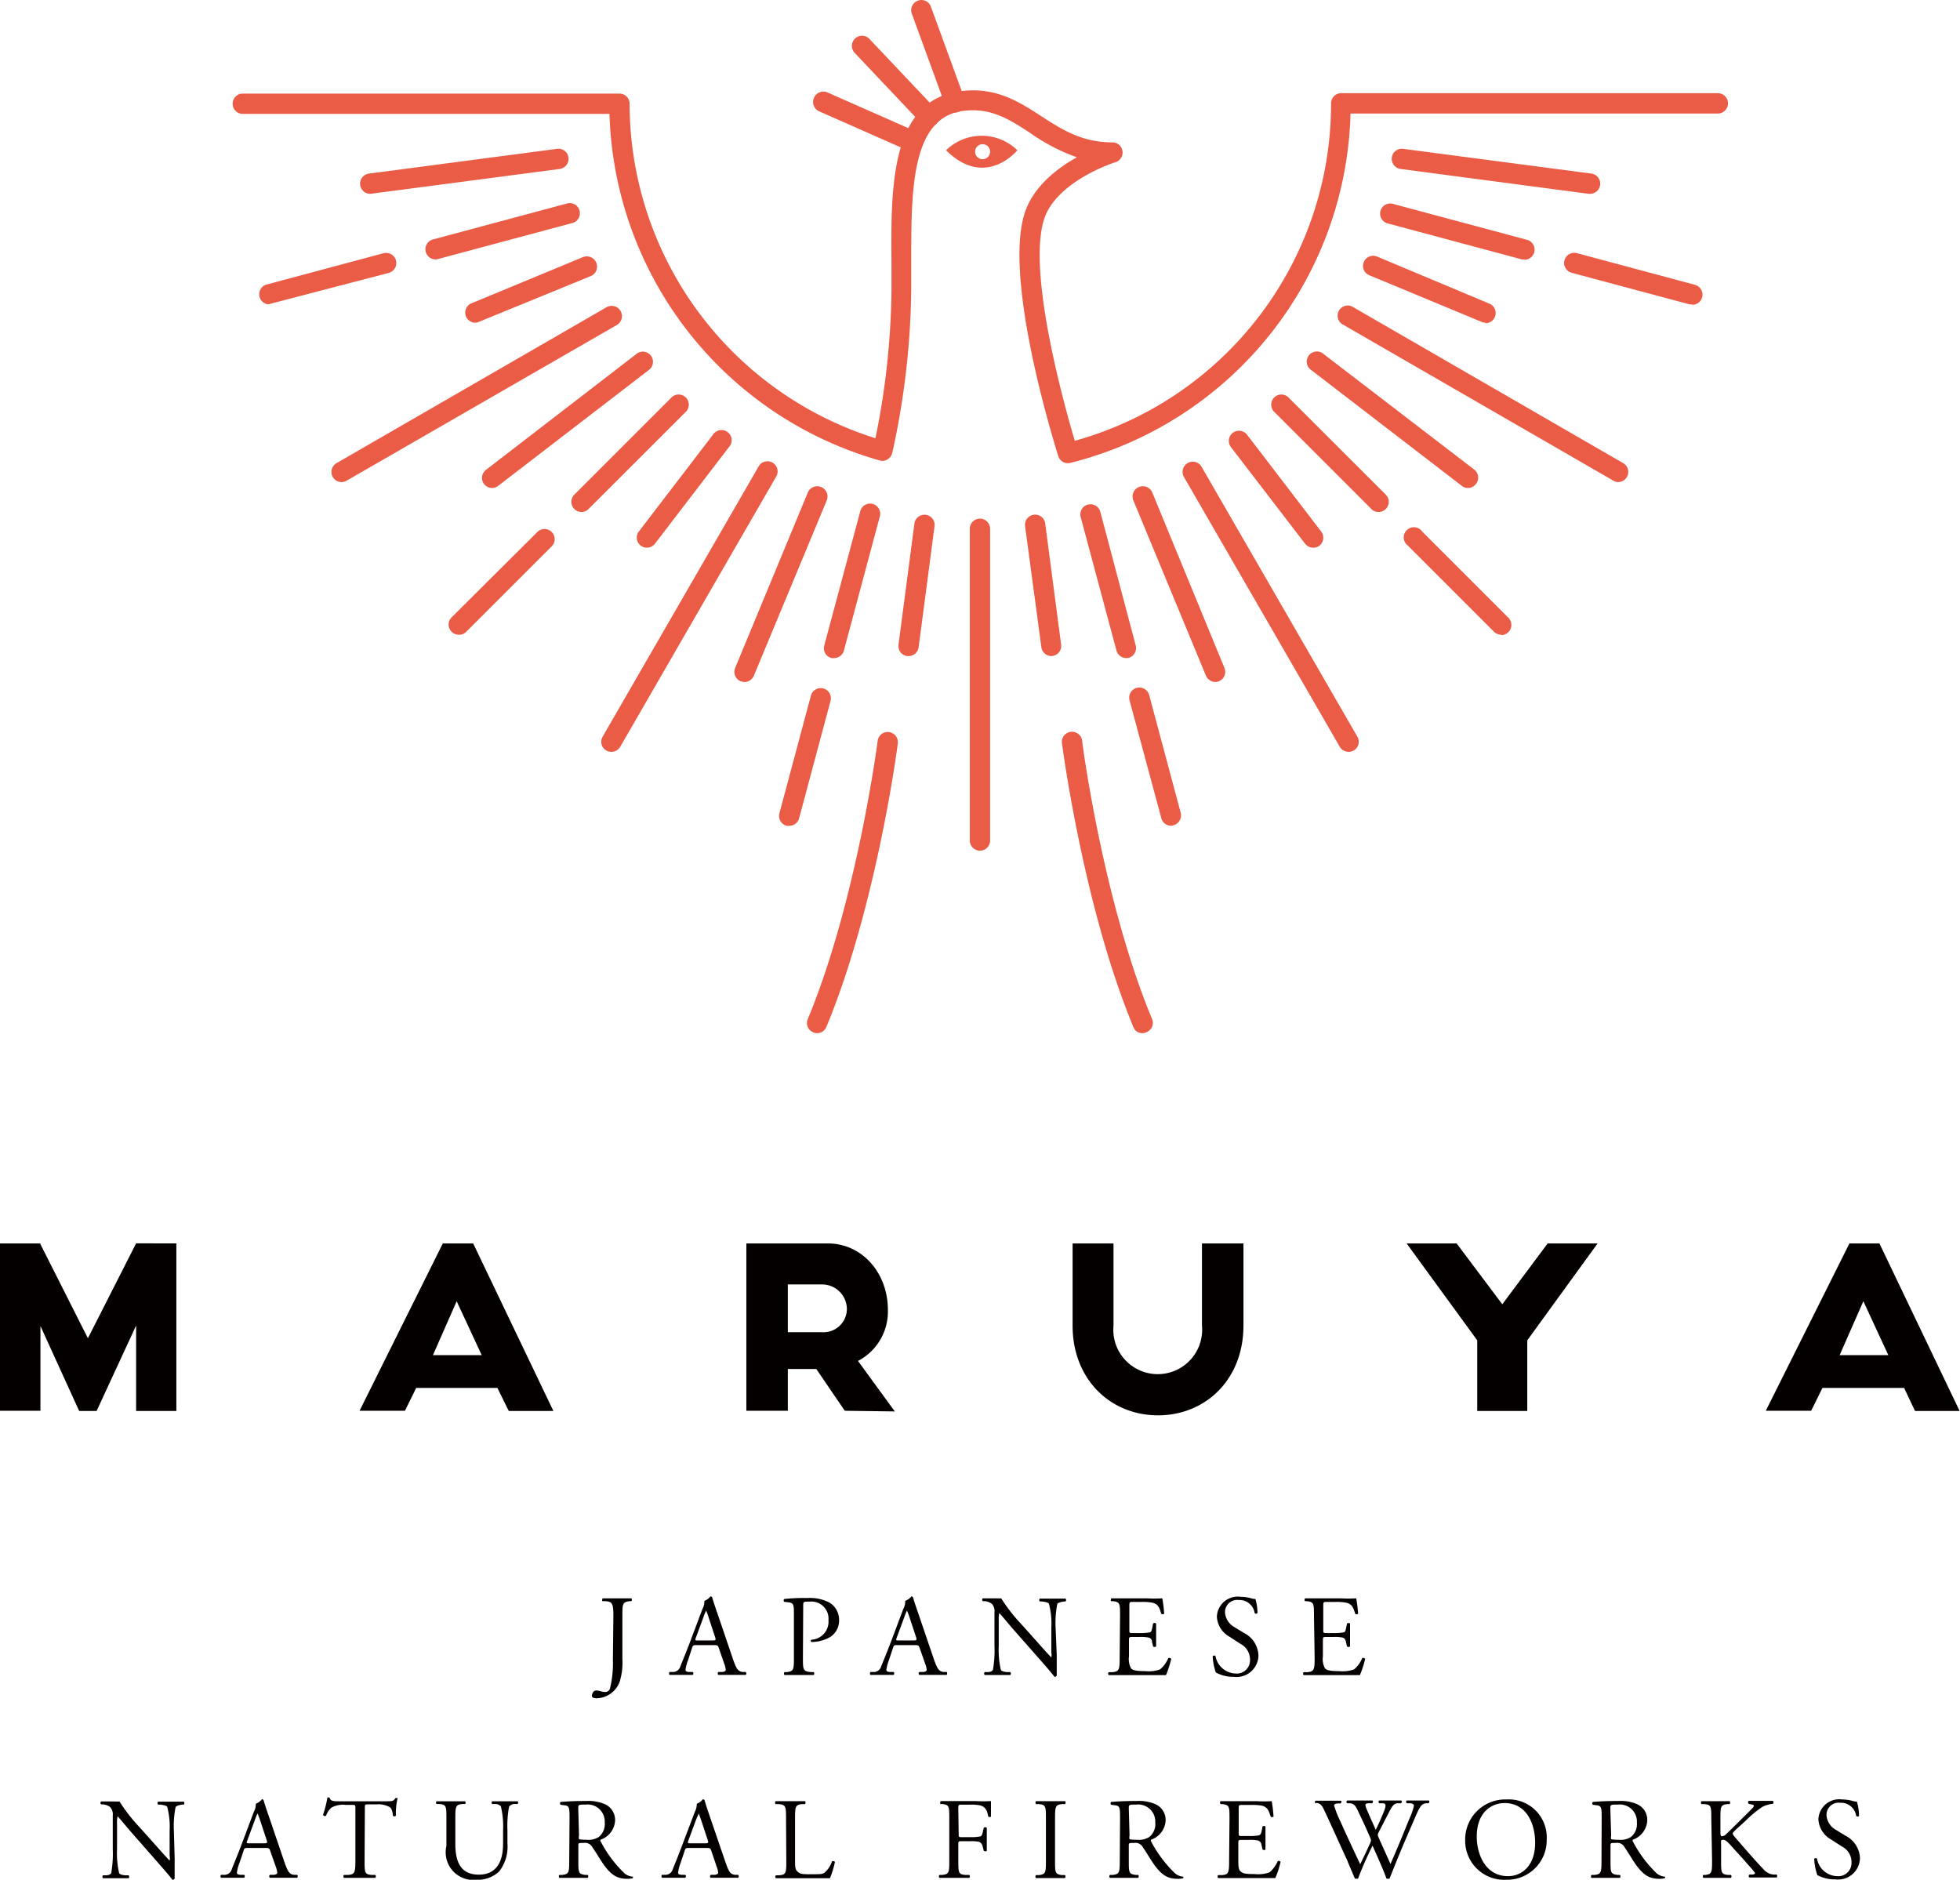 <svg xmlns="http://www.w3.org/2000/svg" viewBox="0 0 206.49 198.04"><defs><style>.cls-1{fill:#040000;}.cls-2{fill:#eb5c46;}</style></defs><title>アセット 1</title><g id="レイヤー_2" data-name="レイヤー 2"><g id="レイヤー_1-2" data-name="レイヤー 1"><path class="cls-1" d="M18.58,131v17.65H14.34v-9l-4.16,9H8.34L4.26,139.7v8.93H0V131H4.26v.08l5,9.91,5.08-10v0Z"/><path class="cls-1" d="M52.4,146.22H43.85l-1.19,2.41H37.88L46.65,131h3.2l8.45,17.65H53.6Zm-1.65-3.45-2.64-5.68-2.5,5.68Z"/><path class="cls-1" d="M89,148.63,86,144.23H83v4.4H78.63V131h8.58c3.61,0,6.33,3.1,6.33,7a5.86,5.86,0,0,1-3.15,5.38l3.88,5.32Zm-6-8.28h3.58a2.46,2.46,0,0,0,2.64-2.42,2.61,2.61,0,0,0-2.61-2.61H83Z"/><path class="cls-1" d="M131,131v8.66c0,5.68-4,9.45-9,9.45s-9-3.77-9-9.45V131h4.31v8.66a4.68,4.68,0,1,0,9.32,0V131Z"/><path class="cls-1" d="M168.31,131l-7.41,10.21v7.44h-5.27v-7.44L148.19,131h5.27l4.81,6.41,4.78-6.41Z"/><path class="cls-1" d="M200.6,146.22H192l-1.19,2.41h-4.78L194.84,131H198l8.45,17.65h-4.7Zm-1.66-3.45-2.63-5.68-2.5,5.68Z"/><path class="cls-1" d="M64.62,170.25c0-1.35-.12-1.5-.85-1.56l-.3,0c-.07,0,0-.26,0-.3.71,0,1.13,0,1.64,0s.91,0,1.39,0c.08,0,.1.26,0,.3l-.18,0c-.73.1-.75.27-.75,1.56v4.54a6.85,6.85,0,0,1-.28,2.37,2.65,2.65,0,0,1-2.41,1.76c-.15,0-.52,0-.52-.26s.18-.56.44-.56a1.5,1.5,0,0,1,.45.07,1.82,1.82,0,0,0,.51.09.53.53,0,0,0,.49-.32,11.09,11.09,0,0,0,.32-3.07Z"/><path class="cls-1" d="M75.73,173.63c-.09-.27-.14-.31-.51-.31H73.38c-.31,0-.38,0-.47.29l-.42,1.29a4.35,4.35,0,0,0-.27,1c0,.15.06.22.35.25l.41,0a.21.21,0,0,1,0,.31c-.32,0-.7,0-1.27,0-.4,0-.84,0-1.17,0a.24.24,0,0,1,0-.31l.41,0a.82.82,0,0,0,.73-.6c.22-.56.56-1.36,1.08-2.73l1.24-3.3a1.74,1.74,0,0,0,.21-.87,1.3,1.3,0,0,0,.63-.46.19.19,0,0,1,.19.11c.16.54.35,1.1.54,1.64l1.67,4.91c.35,1,.51,1.23,1,1.3l.33,0a.25.25,0,0,1,0,.31c-.5,0-.93,0-1.48,0s-1,0-1.41,0a.21.21,0,0,1,0-.31l.35,0c.26,0,.43-.1.43-.22a2.36,2.36,0,0,0-.16-.65Zm-2.42-1.09c-.1.28-.09.29.25.29h1.51c.35,0,.37-.05.26-.38l-.66-2a5.74,5.74,0,0,0-.28-.77h0a6.39,6.39,0,0,0-.29.72Z"/><path class="cls-1" d="M84.59,174.63c0,1.28,0,1.44.81,1.53l.33,0a.25.25,0,0,1,0,.31c-.7,0-1.1,0-1.59,0s-1,0-1.49,0a.24.24,0,0,1,0-.31l.26,0c.71-.1.73-.25.73-1.53v-4.51c0-1,0-1.25-.57-1.31l-.44-.05a.19.19,0,0,1,0-.3,18.45,18.45,0,0,1,2.42-.1,4.37,4.37,0,0,1,2.35.49,2.11,2.11,0,0,1,1,1.83,2.05,2.05,0,0,1-1.23,1.94,4,4,0,0,1-1.68.37c-.09,0-.09-.22,0-.24a1.9,1.9,0,0,0,1.79-2.06,1.8,1.8,0,0,0-2-1.95c-.64,0-.66,0-.66.44Z"/><path class="cls-1" d="M96.89,173.63c-.09-.27-.14-.31-.5-.31H94.54c-.3,0-.38,0-.46.29l-.43,1.29a5,5,0,0,0-.27,1c0,.15.06.22.35.25l.41,0a.21.21,0,0,1,0,.31c-.31,0-.69,0-1.27,0-.4,0-.84,0-1.17,0a.26.26,0,0,1,0-.31l.41,0a.82.82,0,0,0,.73-.6c.22-.56.56-1.36,1.08-2.73l1.24-3.3a1.74,1.74,0,0,0,.21-.87,1.38,1.38,0,0,0,.64-.46.17.17,0,0,1,.18.11c.16.54.35,1.1.54,1.64l1.67,4.91c.36,1,.52,1.23,1,1.3l.33,0c.09.06.06.26,0,.31-.5,0-.93,0-1.48,0s-1,0-1.4,0a.21.21,0,0,1,0-.31l.36,0c.25,0,.42-.1.42-.22a2.36,2.36,0,0,0-.16-.65Zm-2.42-1.09c-.1.28-.09.29.25.29h1.51c.35,0,.38-.05.27-.38l-.66-2a7.26,7.26,0,0,0-.29-.77h0a6.39,6.39,0,0,0-.29.72Z"/><path class="cls-1" d="M111.33,174.38c0,.37,0,1.82,0,2.14a.23.23,0,0,1-.24.14c-.14-.21-.5-.64-1.56-1.85l-2.84-3.22c-.33-.38-1.16-1.39-1.41-1.65h0a3,3,0,0,0-.06.79v2.66a9.43,9.43,0,0,0,.22,2.53c.07.14.32.21.62.24l.38,0a.23.23,0,0,1,0,.31c-.55,0-1,0-1.43,0s-.84,0-1.27,0a.23.23,0,0,1,0-.31l.33,0c.28,0,.48-.11.54-.25a11.88,11.88,0,0,0,.16-2.52v-3.53a1.11,1.11,0,0,0-.27-.88,1.34,1.34,0,0,0-.76-.29l-.2,0a.2.2,0,0,1,0-.3c.51,0,1.16,0,1.38,0a4.6,4.6,0,0,0,.56,0,17.41,17.41,0,0,0,2.09,2.69l1.19,1.33c.84.94,1.44,1.63,2,2.21h0a1.18,1.18,0,0,0,0-.51v-2.62a8.36,8.36,0,0,0-.25-2.53c-.07-.11-.26-.18-.75-.24l-.21,0a.2.2,0,0,1,0-.3c.57,0,1,0,1.45,0s.84,0,1.25,0a.21.21,0,0,1,0,.3l-.17,0c-.39.06-.64.16-.69.26a10.17,10.17,0,0,0-.18,2.51Z"/><path class="cls-1" d="M118,170.23c0-1.27,0-1.46-.75-1.54l-.19,0c-.08,0,0-.26,0-.3.53,0,.94,0,1.44,0h2.3a15.1,15.1,0,0,0,1.65,0,14.73,14.73,0,0,1,.2,1.62.24.24,0,0,1-.31,0c-.18-.58-.29-1-.93-1.16a5.81,5.81,0,0,0-1.18-.08h-.88c-.37,0-.37,0-.37.49v2.45c0,.34,0,.34.4.34h.71a4.59,4.59,0,0,0,1-.07c.15,0,.23-.12.29-.43l.1-.5a.23.23,0,0,1,.32,0c0,.29,0,.77,0,1.23s0,.91,0,1.18a.26.26,0,0,1-.32,0l-.11-.48c0-.22-.13-.4-.38-.46a4,4,0,0,0-.94-.06h-.71c-.36,0-.4,0-.4.33v1.72a2,2,0,0,0,.23,1.27c.15.15.41.28,1.48.28a3.62,3.62,0,0,0,1.56-.18,3.06,3.06,0,0,0,.87-1.19.23.23,0,0,1,.31.09,10.94,10.94,0,0,1-.55,1.7c-1.1,0-2.19,0-3.28,0h-1.1c-.52,0-.94,0-1.66,0a.24.24,0,0,1,0-.31l.4,0c.7-.07.76-.25.76-1.53Z"/><path class="cls-1" d="M130,176.66a3.76,3.76,0,0,1-1.91-.46,5.93,5.93,0,0,1-.33-1.71c.07-.08.25-.11.3,0a2.22,2.22,0,0,0,2.1,1.82,1.39,1.39,0,0,0,1.53-1.41,1.85,1.85,0,0,0-1-1.71l-1.17-.76a2.59,2.59,0,0,1-1.32-2.1,2.2,2.2,0,0,1,2.5-2.1,4.4,4.4,0,0,1,1.13.16,1.58,1.58,0,0,0,.43.07,5.4,5.4,0,0,1,.22,1.49.23.23,0,0,1-.3,0,1.6,1.6,0,0,0-1.67-1.38,1.28,1.28,0,0,0-1.45,1.36,1.94,1.94,0,0,0,1,1.5l1,.61a2.76,2.76,0,0,1,1.52,2.35A2.3,2.3,0,0,1,130,176.66Z"/><path class="cls-1" d="M138.43,170.23c0-1.27,0-1.46-.75-1.54l-.19,0c-.08,0-.05-.26,0-.3.53,0,.94,0,1.44,0h2.3a15.1,15.1,0,0,0,1.65,0,14.73,14.73,0,0,1,.2,1.62.24.24,0,0,1-.31,0c-.18-.58-.29-1-.93-1.16a5.81,5.81,0,0,0-1.18-.08h-.88c-.37,0-.37,0-.37.49v2.45c0,.34,0,.34.4.34h.71a4.59,4.59,0,0,0,1-.07c.15,0,.23-.12.29-.43l.1-.5a.23.23,0,0,1,.32,0c0,.29,0,.77,0,1.23s0,.91,0,1.18a.26.26,0,0,1-.32,0l-.11-.48c-.05-.22-.13-.4-.38-.46a4,4,0,0,0-.94-.06h-.71c-.36,0-.4,0-.4.33v1.72a2,2,0,0,0,.23,1.27c.15.15.41.28,1.48.28a3.71,3.71,0,0,0,1.57-.18,3,3,0,0,0,.86-1.19.23.23,0,0,1,.31.09,10.94,10.94,0,0,1-.55,1.7c-1.1,0-2.19,0-3.28,0H139c-.52,0-.94,0-1.66,0a.24.24,0,0,1,0-.31l.4,0c.7-.07.76-.25.76-1.53Z"/><path class="cls-1" d="M18.4,195.77c0,.36,0,1.82,0,2.13a.23.23,0,0,1-.24.14c-.14-.21-.5-.64-1.56-1.85L13.8,193c-.33-.38-1.16-1.38-1.41-1.65h0a3,3,0,0,0-.06.79v2.67a9.51,9.51,0,0,0,.22,2.53c.07.13.32.2.62.23l.38,0a.23.23,0,0,1,0,.31c-.55,0-1,0-1.43,0s-.84,0-1.27,0a.23.23,0,0,1,0-.31l.33,0c.28,0,.48-.11.54-.25a11.82,11.82,0,0,0,.16-2.51v-3.54a1.12,1.12,0,0,0-.27-.88,1.34,1.34,0,0,0-.76-.29l-.2,0a.21.21,0,0,1,0-.31c.51,0,1.16,0,1.38,0a4.6,4.6,0,0,0,.56,0,17.41,17.41,0,0,0,2.09,2.69l1.19,1.33c.84.94,1.44,1.63,2,2.21h0a1.18,1.18,0,0,0,0-.51v-2.61a8.39,8.39,0,0,0-.25-2.54c-.07-.11-.26-.18-.75-.24l-.21,0a.21.21,0,0,1,0-.31c.57,0,1,0,1.45,0s.84,0,1.25,0a.22.22,0,0,1,0,.31l-.17,0c-.39.06-.64.16-.69.26a10.22,10.22,0,0,0-.18,2.52Z"/><path class="cls-1" d="M28.47,195c-.09-.27-.14-.31-.5-.31H26.12c-.31,0-.38,0-.46.3l-.43,1.28a4.35,4.35,0,0,0-.27,1c0,.15.06.22.35.25l.41,0a.21.21,0,0,1,0,.31l-1.27,0c-.4,0-.84,0-1.17,0a.26.26,0,0,1,0-.31l.41,0a.82.82,0,0,0,.73-.6c.22-.56.56-1.36,1.08-2.73l1.24-3.3a1.72,1.72,0,0,0,.21-.86,1.47,1.47,0,0,0,.64-.47.18.18,0,0,1,.18.11c.16.54.35,1.1.54,1.64l1.67,4.91c.36,1,.51,1.24,1,1.3l.33,0a.24.24,0,0,1,0,.31c-.5,0-.93,0-1.48,0s-1,0-1.4,0a.21.21,0,0,1,0-.31l.36,0c.25,0,.42-.1.42-.22a2.36,2.36,0,0,0-.16-.65Zm-2.42-1.09c-.1.28-.09.29.25.29h1.51c.35,0,.38-.05.27-.38l-.66-2a7.26,7.26,0,0,0-.29-.77h0a6.39,6.39,0,0,0-.29.72Z"/><path class="cls-1" d="M38.41,196c0,1.28,0,1.47.74,1.53l.39,0a.24.24,0,0,1,0,.31c-.7,0-1.11,0-1.6,0s-.92,0-1.7,0a.22.22,0,0,1,0-.31l.44,0c.7-.06.76-.25.76-1.53v-5.46c0-.38,0-.39-.37-.39h-.67a2.5,2.5,0,0,0-1.5.3,2.1,2.1,0,0,0-.55.85.24.24,0,0,1-.32-.09,11.56,11.56,0,0,0,.46-1.82.29.29,0,0,1,.24,0c.07.39.47.38,1,.38h4.94c.66,0,.78,0,1-.34.06,0,.19,0,.22,0a7,7,0,0,0-.18,1.86.22.22,0,0,1-.32,0c0-.3-.12-.75-.31-.89a2.42,2.42,0,0,0-1.42-.3h-.86c-.37,0-.36,0-.36.41Z"/><path class="cls-1" d="M53,192.85a9.19,9.19,0,0,0-.23-2.54.78.78,0,0,0-.62-.25l-.3,0a.22.22,0,0,1,0-.29c.47,0,.92,0,1.4,0s.84,0,1.28,0a.2.2,0,0,1,0,.29l-.29,0a.7.7,0,0,0-.61.29,11.06,11.06,0,0,0-.17,2.5v1.38a4.24,4.24,0,0,1-.86,2.92,3.22,3.22,0,0,1-2.33.89,2.92,2.92,0,0,1-3.24-3.56V191.6c0-1.27,0-1.48-.73-1.54l-.31,0a.22.22,0,0,1,0-.29c.61,0,1,0,1.51,0s.91,0,1.5,0a.22.22,0,0,1,0,.29l-.29,0c-.71.06-.74.27-.74,1.54v2.64c0,2,.61,3.26,2.48,3.26S53,196.11,53,194.25Z"/><path class="cls-1" d="M60,191.62c0-1.16,0-1.37-.54-1.43l-.39-.05a.19.19,0,0,1,0-.3c.69-.06,1.53-.1,2.73-.1a4.28,4.28,0,0,1,2,.37,1.82,1.82,0,0,1,1,1.71,2.26,2.26,0,0,1-1.53,2c-.06.07,0,.19.07.29a12.83,12.83,0,0,0,2.45,3.25,1.49,1.49,0,0,0,.85.35c.06,0,.07.12,0,.17a2.23,2.23,0,0,1-.54.06c-1,0-1.66-.31-2.53-1.54-.32-.45-.82-1.3-1.2-1.85a.87.87,0,0,0-.87-.39c-.55,0-.57,0-.57.27V196c0,1.28,0,1.43.73,1.53l.26,0a.25.25,0,0,1,0,.31c-.55,0-1,0-1.46,0s-1,0-1.53,0a.25.25,0,0,1,0-.31l.3,0c.71-.09.74-.25.74-1.53Zm1,1.75a.87.87,0,0,0,0,.4s.22.06.84.06a2,2,0,0,0,1.26-.31,1.77,1.77,0,0,0,.61-1.52,1.8,1.8,0,0,0-2-1.88c-.75,0-.79,0-.79.39Z"/><path class="cls-1" d="M74.94,195c-.08-.27-.13-.31-.5-.31H72.6c-.31,0-.38,0-.47.3l-.43,1.28a4.68,4.68,0,0,0-.26,1c0,.15.06.22.35.25l.4,0a.2.2,0,0,1,0,.31l-1.27,0c-.41,0-.85,0-1.18,0a.25.25,0,0,1,0-.31l.4,0a.82.82,0,0,0,.74-.6c.22-.56.56-1.36,1.07-2.73l1.25-3.3a1.85,1.85,0,0,0,.21-.86,1.38,1.38,0,0,0,.63-.47.19.19,0,0,1,.19.11c.15.54.35,1.1.53,1.64l1.68,4.91c.35,1,.51,1.24,1,1.3l.33,0a.25.25,0,0,1,0,.31c-.5,0-.93,0-1.48,0s-1.05,0-1.41,0a.2.2,0,0,1,0-.31l.35,0c.26,0,.43-.1.43-.22a2.36,2.36,0,0,0-.16-.65Zm-2.42-1.09c-.09.28-.08.29.26.29h1.5c.36,0,.38-.05.27-.38l-.66-2c-.1-.29-.21-.62-.28-.77h0c0,.06-.16.36-.3.72Z"/><path class="cls-1" d="M82.81,191.61c0-1.28,0-1.48-.79-1.54l-.31,0a.24.24,0,0,1,0-.31c.68,0,1.1,0,1.58,0s.9,0,1.51,0c.07,0,.1.26,0,.31l-.29,0c-.72.06-.75.26-.75,1.54v4.25c0,.77,0,1.09.26,1.32s.37.28,1.33.28,1.3,0,1.49-.15a2.57,2.57,0,0,0,.81-1.21c.07-.06.31,0,.31.07a10.11,10.11,0,0,1-.52,1.71c-.62,0-1.78,0-3,0H83.32c-.51,0-.9,0-1.58,0a.24.24,0,0,1,0-.31l.37,0c.71-.08.73-.25.73-1.53Z"/><path class="cls-1" d="M101,193.22c0,.33,0,.33.4.33h.83a4.64,4.64,0,0,0,1-.07c.13,0,.23-.11.3-.43l.11-.49a.27.27,0,0,1,.32,0c0,.3,0,.79,0,1.24s0,.9,0,1.18c0,.08-.23.08-.32,0l-.12-.47a.61.61,0,0,0-.39-.47,4.11,4.11,0,0,0-.94-.06h-.83c-.37,0-.4,0-.4.33V196c0,1.28,0,1.47.74,1.53l.42,0a.24.24,0,0,1,0,.31c-.72,0-1.13,0-1.62,0s-1,0-1.53,0a.25.25,0,0,1,0-.31l.31,0c.71-.09.73-.25.73-1.53v-4.4c0-1.28,0-1.45-.73-1.54l-.2,0c-.07-.05,0-.27,0-.31.51,0,.93,0,1.42,0h2.25a15.21,15.21,0,0,0,1.65,0c0,.56,0,1.15,0,1.61,0,.08-.21.11-.29,0-.1-.55-.25-1-.86-1.16a5.43,5.43,0,0,0-1.18-.07h-.75c-.36,0-.36,0-.36.49Z"/><path class="cls-1" d="M110.19,191.64c0-1.3,0-1.51-.74-1.57l-.31,0a.26.26,0,0,1,0-.31c.62,0,1,0,1.54,0s.91,0,1.52,0c.07,0,.1.26,0,.31l-.3,0c-.72.06-.75.27-.75,1.57V196c0,1.29,0,1.46.75,1.55l.3,0c.08.05.05.27,0,.31-.61,0-1,0-1.52,0s-.92,0-1.54,0a.25.25,0,0,1,0-.31l.31,0c.72-.09.74-.26.74-1.55Z"/><path class="cls-1" d="M118,191.62c0-1.16,0-1.37-.54-1.43l-.39-.05a.19.19,0,0,1,0-.3c.68-.06,1.53-.1,2.73-.1a4.31,4.31,0,0,1,2,.37,1.82,1.82,0,0,1,1,1.71,2.27,2.27,0,0,1-1.53,2c-.06.07,0,.19.06.29a13.06,13.06,0,0,0,2.46,3.25,1.46,1.46,0,0,0,.84.35.1.1,0,0,1,0,.17,2.23,2.23,0,0,1-.54.06c-1,0-1.66-.31-2.53-1.54-.32-.45-.82-1.3-1.2-1.85a.87.87,0,0,0-.87-.39c-.55,0-.57,0-.57.27V196c0,1.28,0,1.43.73,1.53l.26,0a.24.24,0,0,1,0,.31c-.55,0-1,0-1.45,0s-1,0-1.53,0a.24.24,0,0,1,0-.31l.3,0c.71-.09.74-.25.74-1.53Zm1,1.75a.87.87,0,0,0,0,.4s.22.06.84.06a2,2,0,0,0,1.26-.31,1.77,1.77,0,0,0,.61-1.52,1.8,1.8,0,0,0-2-1.88c-.75,0-.79,0-.79.39Z"/><path class="cls-1" d="M129.53,191.61c0-1.27,0-1.45-.74-1.54l-.2,0a.24.24,0,0,1,0-.31c.52,0,.94,0,1.44,0h2.3a15.1,15.1,0,0,0,1.65,0,15.13,15.13,0,0,1,.19,1.63.24.24,0,0,1-.3,0c-.19-.57-.3-1-.93-1.16a6,6,0,0,0-1.19-.07h-.88c-.37,0-.37,0-.37.49v2.44c0,.34,0,.34.41.34h.71a4.59,4.59,0,0,0,1-.07c.14-.05.23-.12.29-.43l.1-.5c.06-.07.27-.07.31,0,0,.3,0,.77,0,1.24s0,.9,0,1.17c0,.09-.25.09-.31,0l-.11-.47a.53.53,0,0,0-.38-.47,4.06,4.06,0,0,0-.94-.06h-.71c-.37,0-.41,0-.41.33v1.72c0,.65,0,1.07.24,1.27s.4.28,1.48.28a3.49,3.49,0,0,0,1.56-.18,3.09,3.09,0,0,0,.87-1.18.22.22,0,0,1,.3.08,10,10,0,0,1-.55,1.7c-1.1,0-2.18,0-3.27,0h-1.1c-.53,0-.94,0-1.66,0a.24.24,0,0,1,0-.31l.41,0c.69-.06.75-.25.75-1.53Z"/><path class="cls-1" d="M138.59,190a.2.2,0,0,1,0-.29c.33,0,.88,0,1.26,0l1.39,0c.11,0,.1.21,0,.29l-.28,0c-.26,0-.41.1-.41.21a10,10,0,0,0,.64,1.63c.68,1.53,1.4,3.06,2.11,4.56.3-.61.63-1.29.95-2a2.08,2.08,0,0,0,.19-.5,1.17,1.17,0,0,0-.1-.32c-.42-1-.88-1.95-1.34-2.93-.19-.38-.37-.64-.78-.67l-.3,0a.19.19,0,0,1,0-.29c.35,0,.82,0,1.31,0s1.06,0,1.34,0c.09,0,.1.2,0,.29l-.31,0c-.48,0-.49.12-.26.67s.6,1.37.94,2.13c.23-.48.45-.94.72-1.6.44-1,.38-1.18,0-1.2l-.37,0c-.08-.12-.06-.25,0-.29.33,0,.69,0,1.15,0s.89,0,1.17,0c.09,0,.1.2,0,.29l-.35,0c-.51,0-.73.59-1,1.09s-.77,1.51-1,1.94a1,1,0,0,0-.11.29,1.06,1.06,0,0,0,.09.3c.42.94.84,1.85,1.25,2.78.37-.85.74-1.71,1.1-2.58.24-.58.89-2.21,1-2.43a7.28,7.28,0,0,0,.37-1.11c0-.17-.15-.27-.4-.28l-.36,0c-.09-.11-.08-.24,0-.29.46,0,.79,0,1.17,0s.82,0,1.13,0c.1,0,.11.2,0,.29l-.23,0c-.61.06-.72.43-1.46,2.13l-.89,2.06c-.54,1.25-1,2.44-1.53,3.75a.2.2,0,0,1-.14,0,.34.34,0,0,1-.18,0c-.39-1.09-1.09-2.61-1.47-3.47a36.68,36.68,0,0,0-1.53,3.47.24.24,0,0,1-.15,0,.39.39,0,0,1-.18,0c-.21-.51-.69-1.61-.84-2-.79-1.7-1.54-3.4-2.34-5.1-.23-.5-.38-.83-.89-.88Z"/><path class="cls-1" d="M154.36,193.9a4.22,4.22,0,0,1,4.35-4.32,4,4,0,0,1,4.24,4.19,4.17,4.17,0,0,1-4.24,4.27A4.11,4.11,0,0,1,154.36,193.9Zm7.37.25c0-2-.89-4.19-3.23-4.19-1.27,0-2.92.87-2.92,3.54,0,1.81.88,4.16,3.29,4.16C160.34,197.66,161.73,196.56,161.73,194.15Z"/><path class="cls-1" d="M168.74,191.62c0-1.16,0-1.37-.54-1.43l-.39-.05a.21.21,0,0,1,0-.3c.69-.06,1.53-.1,2.73-.1a4.26,4.26,0,0,1,2,.37,1.8,1.8,0,0,1,1,1.71,2.26,2.26,0,0,1-1.52,2c-.06.07,0,.19.06.29a13.07,13.07,0,0,0,2.45,3.25,1.49,1.49,0,0,0,.85.35c.06,0,.07.12,0,.17a2.23,2.23,0,0,1-.54.06c-1,0-1.66-.31-2.53-1.54-.32-.45-.82-1.3-1.2-1.85a.85.85,0,0,0-.86-.39c-.55,0-.58,0-.58.27V196c0,1.28,0,1.43.74,1.53l.25,0a.24.24,0,0,1,0,.31c-.55,0-1,0-1.46,0s-.95,0-1.52,0c-.08,0-.1-.22,0-.31l.31,0c.7-.09.73-.25.73-1.53Zm1,1.75a.87.87,0,0,0,0,.4s.22.06.84.06a2,2,0,0,0,1.26-.31,1.77,1.77,0,0,0,.61-1.52,1.8,1.8,0,0,0-2-1.88c-.76,0-.8,0-.8.39Z"/><path class="cls-1" d="M180.29,191.61c0-1.28,0-1.48-.74-1.54l-.3,0c-.08-.05-.05-.27,0-.31.6,0,1,0,1.54,0s.89,0,1.42,0c.07,0,.1.26,0,.31l-.23,0c-.71.07-.73.26-.73,1.54V193c0,.23,0,.46.16.46a.71.71,0,0,0,.34-.13c.17-.15.49-.47.62-.59l1.32-1.31c.24-.22.83-.84,1-1a.37.37,0,0,0,.08-.2c0-.05-.05-.08-.21-.12l-.33-.07a.21.21,0,0,1,0-.31c.43,0,.92,0,1.34,0s.85,0,1.21,0a.23.23,0,0,1,0,.31,2.85,2.85,0,0,0-1.14.34,11.65,11.65,0,0,0-1.71,1.42l-1.1,1c-.17.17-.28.28-.28.37s.07.19.23.38c1.16,1.34,2.1,2.44,3.06,3.44a1.53,1.53,0,0,0,1,.5l.33,0a.22.22,0,0,1,0,.31c-.32,0-.8,0-1.37,0s-.93,0-1.49,0c-.09,0-.12-.23,0-.31l.28,0c.17,0,.3-.07.3-.13s-.09-.17-.18-.28c-.23-.29-.55-.62-1-1.15l-1-1.1c-.7-.78-.89-1-1.18-1s-.21.16-.21.58V196c0,1.28,0,1.45.71,1.53l.33,0a.24.24,0,0,1,0,.31c-.6,0-1,0-1.49,0s-.92,0-1.42,0a.25.25,0,0,1,0-.31l.24,0c.65-.1.68-.25.68-1.53Z"/><path class="cls-1" d="M193.37,198a3.91,3.91,0,0,1-1.91-.45,6.08,6.08,0,0,1-.33-1.71c.07-.09.25-.11.3,0a2.22,2.22,0,0,0,2.1,1.82,1.39,1.39,0,0,0,1.53-1.4,1.85,1.85,0,0,0-1-1.72l-1.17-.75a2.62,2.62,0,0,1-1.32-2.11,2.2,2.2,0,0,1,2.5-2.1,4.4,4.4,0,0,1,1.13.16,1.58,1.58,0,0,0,.43.07,5.42,5.42,0,0,1,.22,1.5c0,.07-.24.11-.3,0a1.61,1.61,0,0,0-1.67-1.38,1.28,1.28,0,0,0-1.45,1.36,1.92,1.92,0,0,0,1,1.5l1,.61a2.76,2.76,0,0,1,1.52,2.35A2.3,2.3,0,0,1,193.37,198Z"/><path class="cls-2" d="M86.09,108.85a1,1,0,0,1-.41-.09,1.05,1.05,0,0,1-.58-1.39C90.27,94.9,92.45,78.19,92.47,78a1.07,1.07,0,0,1,2.12.27c0,.17-2.23,17.16-7.52,29.9A1.07,1.07,0,0,1,86.09,108.85Z"/><path class="cls-2" d="M120.4,108.85a1,1,0,0,1-1-.66c-5.29-12.74-7.5-29.73-7.52-29.9a1.06,1.06,0,0,1,.92-1.19A1.08,1.08,0,0,1,114,78c0,.17,2.19,16.88,7.37,29.35a1.05,1.05,0,0,1-.58,1.39A1,1,0,0,1,120.4,108.85Z"/><path class="cls-2" d="M95.72,69.12h-.14a1.06,1.06,0,0,1-.92-1.2l1.67-12.72a1.07,1.07,0,1,1,2.12.28L96.78,68.19A1.07,1.07,0,0,1,95.72,69.12Z"/><path class="cls-2" d="M87.87,69.33a1.26,1.26,0,0,1-.27,0A1.07,1.07,0,0,1,86.84,68l3.77-14.06a1.07,1.07,0,1,1,2.06.55L88.91,68.53A1.08,1.08,0,0,1,87.87,69.33Z"/><path class="cls-2" d="M83.14,87a1.24,1.24,0,0,1-.27,0,1.08,1.08,0,0,1-.76-1.31l3.32-12.4a1.07,1.07,0,0,1,2.07.55l-3.32,12.4A1.07,1.07,0,0,1,83.14,87Z"/><path class="cls-2" d="M78.43,71.85a1.24,1.24,0,0,1-.41-.08,1.07,1.07,0,0,1-.57-1.4L85.1,51.9a1.07,1.07,0,1,1,2,.82L79.42,71.19A1.07,1.07,0,0,1,78.43,71.85Z"/><path class="cls-2" d="M64.41,79.21a1,1,0,0,1-.53-.14,1.06,1.06,0,0,1-.39-1.46L79.9,49.18a1.07,1.07,0,1,1,1.85,1.07L65.34,78.68A1.08,1.08,0,0,1,64.41,79.21Z"/><path class="cls-2" d="M68.14,57.7A1.06,1.06,0,0,1,67.3,56L75.11,45.8a1.07,1.07,0,1,1,1.69,1.3L69,57.28A1.08,1.08,0,0,1,68.14,57.7Z"/><path class="cls-2" d="M61.26,53.94a1.07,1.07,0,0,1-.76-1.82L70.79,41.83a1.07,1.07,0,0,1,1.51,1.51L62,53.63A1.05,1.05,0,0,1,61.26,53.94Z"/><path class="cls-2" d="M48.33,66.87a1.07,1.07,0,0,1-.76-1.82L56.66,56a1.07,1.07,0,0,1,1.51,1.51l-9.09,9.09A1,1,0,0,1,48.33,66.87Z"/><path class="cls-2" d="M51.83,51.41A1.06,1.06,0,0,1,51,51a1.07,1.07,0,0,1,.2-1.5L67,37.33A1.07,1.07,0,1,1,68.33,39L52.48,51.19A1.06,1.06,0,0,1,51.83,51.41Z"/><path class="cls-2" d="M36,50.79a1.07,1.07,0,0,1-.54-2L63.88,32.38A1.07,1.07,0,1,1,65,34.23L36.52,50.64A1,1,0,0,1,36,50.79Z"/><path class="cls-2" d="M50,34A1.07,1.07,0,0,1,49.56,32l11.85-4.91a1.07,1.07,0,1,1,.82,2L50.38,33.94A1,1,0,0,1,50,34Z"/><path class="cls-2" d="M45.87,27.33a1.07,1.07,0,0,1-.27-2.1l14.06-3.77a1.07,1.07,0,1,1,.55,2.06L46.15,27.29A.86.86,0,0,1,45.87,27.33Z"/><path class="cls-2" d="M28.23,32.06A1.07,1.07,0,0,1,28,30l12.4-3.32a1.07,1.07,0,0,1,.56,2.07L28.5,32A.84.84,0,0,1,28.23,32.06Z"/><path class="cls-2" d="M39,20.42a1.07,1.07,0,0,1-.14-2.13l19.83-2.61a1.06,1.06,0,0,1,1.2.92,1.08,1.08,0,0,1-.92,1.2L39.11,20.41Z"/><path class="cls-2" d="M103.24,89.62a1.07,1.07,0,0,1-1.07-1.07V55.71a1.07,1.07,0,0,1,2.14,0V88.55A1.06,1.06,0,0,1,103.24,89.62Z"/><path class="cls-2" d="M110.77,69.12a1.07,1.07,0,0,1-1.06-.93L108,55.47a1.07,1.07,0,1,1,2.12-.28l1.67,12.72a1.06,1.06,0,0,1-.92,1.2Z"/><path class="cls-2" d="M118.62,69.33a1.08,1.08,0,0,1-1-.8l-3.77-14.06a1.07,1.07,0,0,1,2.07-.55L119.65,68a1.07,1.07,0,0,1-.76,1.31A1.26,1.26,0,0,1,118.62,69.33Z"/><path class="cls-2" d="M123.35,87a1.07,1.07,0,0,1-1-.79L119,73.78a1.07,1.07,0,0,1,2.07-.55l3.32,12.4a1.08,1.08,0,0,1-.76,1.31A1.24,1.24,0,0,1,123.35,87Z"/><path class="cls-2" d="M128.05,71.85a1.08,1.08,0,0,1-1-.66l-7.65-18.47a1.07,1.07,0,1,1,2-.82L129,70.37a1.07,1.07,0,0,1-.58,1.4A1.15,1.15,0,0,1,128.05,71.85Z"/><path class="cls-2" d="M142.08,79.21a1.08,1.08,0,0,1-.93-.53L124.73,50.25a1.07,1.07,0,0,1,1.86-1.07L143,77.61a1.06,1.06,0,0,1-.39,1.46A1,1,0,0,1,142.08,79.21Z"/><path class="cls-2" d="M138.34,57.7a1.1,1.1,0,0,1-.85-.42L129.68,47.1a1.07,1.07,0,0,1,1.7-1.3L139.19,56a1.07,1.07,0,0,1-.2,1.5A1,1,0,0,1,138.34,57.7Z"/><path class="cls-2" d="M145.23,53.94a1,1,0,0,1-.75-.31L134.19,43.34a1.07,1.07,0,0,1,1.51-1.51L146,52.12a1.07,1.07,0,0,1-.76,1.82Z"/><path class="cls-2" d="M158.16,66.87a1.07,1.07,0,0,1-.76-.31l-9.09-9.09A1.07,1.07,0,1,1,149.83,56l9.09,9.09a1.07,1.07,0,0,1-.76,1.82Z"/><path class="cls-2" d="M154.66,51.41a1,1,0,0,1-.65-.22L138.16,39a1.07,1.07,0,1,1,1.3-1.69l15.85,12.16a1.07,1.07,0,0,1,.2,1.5A1.06,1.06,0,0,1,154.66,51.41Z"/><path class="cls-2" d="M170.5,50.79a1,1,0,0,1-.53-.15L141.54,34.23a1.07,1.07,0,1,1,1.06-1.85L171,48.79a1.07,1.07,0,0,1-.54,2Z"/><path class="cls-2" d="M156.52,34a1,1,0,0,1-.41-.08L144.26,29a1.05,1.05,0,0,1-.58-1.39,1.07,1.07,0,0,1,1.4-.58L156.93,32a1.07,1.07,0,0,1-.41,2.05Z"/><path class="cls-2" d="M160.61,27.33a.84.84,0,0,1-.27,0l-14.06-3.77a1.07,1.07,0,1,1,.55-2.06l14.06,3.77a1.07,1.07,0,0,1-.28,2.1Z"/><path class="cls-2" d="M178.26,32.06a1,1,0,0,1-.28,0l-12.4-3.32a1.07,1.07,0,0,1,.55-2.07L178.54,30a1.07,1.07,0,0,1-.28,2.11Z"/><path class="cls-2" d="M167.52,20.42h-.14L147.55,17.8a1.08,1.08,0,0,1-.92-1.2,1.06,1.06,0,0,1,1.2-.92l19.83,2.61a1.07,1.07,0,0,1-.14,2.13Z"/><path class="cls-2" d="M112.49,48.8a1.06,1.06,0,0,1-1-.75c-.59-1.88-5.72-18.58-3.56-25.53.88-2.81,3.38-4.75,5.52-5.95A20.22,20.22,0,0,1,108.52,14c-2.23-1.45-4.14-2.7-7.1-2.31C95.9,12.45,96,20.33,96,27.94c0,.86,0,1.72,0,2.56a83.41,83.41,0,0,1-2,17.23,1.09,1.09,0,0,1-.5.67,1,1,0,0,1-.83.11A39.17,39.17,0,0,1,64.21,12H25.58a1.07,1.07,0,1,1,0-2.14H65.26a1.07,1.07,0,0,1,1.07,1.07,37,37,0,0,0,25.9,35.24A81.55,81.55,0,0,0,93.92,30.5c0-.84,0-1.69,0-2.54-.07-8.15-.16-17.38,7.24-18.35,3.73-.49,6.18,1.1,8.54,2.63,2.2,1.42,4.27,2.76,7.5,2.76a1.07,1.07,0,0,1,.32,2.09c-.06,0-6.28,2-7.54,6.06-1.75,5.61,2.13,19.49,3.25,23.29a36.85,36.85,0,0,0,27-35.55,1.06,1.06,0,0,1,1.07-1.07h39.68a1.07,1.07,0,0,1,0,2.14H142.28a39,39,0,0,1-29.53,36.81A1.15,1.15,0,0,1,112.49,48.8Z"/><path class="cls-2" d="M100.61,11.86a1.07,1.07,0,0,1-1-.7L96.06,1.44A1.07,1.07,0,0,1,96.7.07,1.06,1.06,0,0,1,98.07.7l3.55,9.72a1.07,1.07,0,0,1-.64,1.37A1,1,0,0,1,100.61,11.86Z"/><path class="cls-2" d="M97.85,13.35a1,1,0,0,1-.77-.34l-7-7.4a1.07,1.07,0,1,1,1.56-1.46l7,7.4a1.06,1.06,0,0,1,0,1.51A1.1,1.1,0,0,1,97.85,13.35Z"/><path class="cls-2" d="M96.21,16a1.15,1.15,0,0,1-.44-.09l-9.45-4.17a1.07,1.07,0,1,1,.86-2l9.46,4.18a1.06,1.06,0,0,1,.54,1.41A1,1,0,0,1,96.21,16Z"/><path class="cls-2" d="M99.67,15.83c4.16,4.13,7.51,0,7.51,0A5.38,5.38,0,0,0,99.67,15.83Zm3.85.94a.79.79,0,1,1,.79-.79A.79.79,0,0,1,103.52,16.77Z"/></g></g></svg>